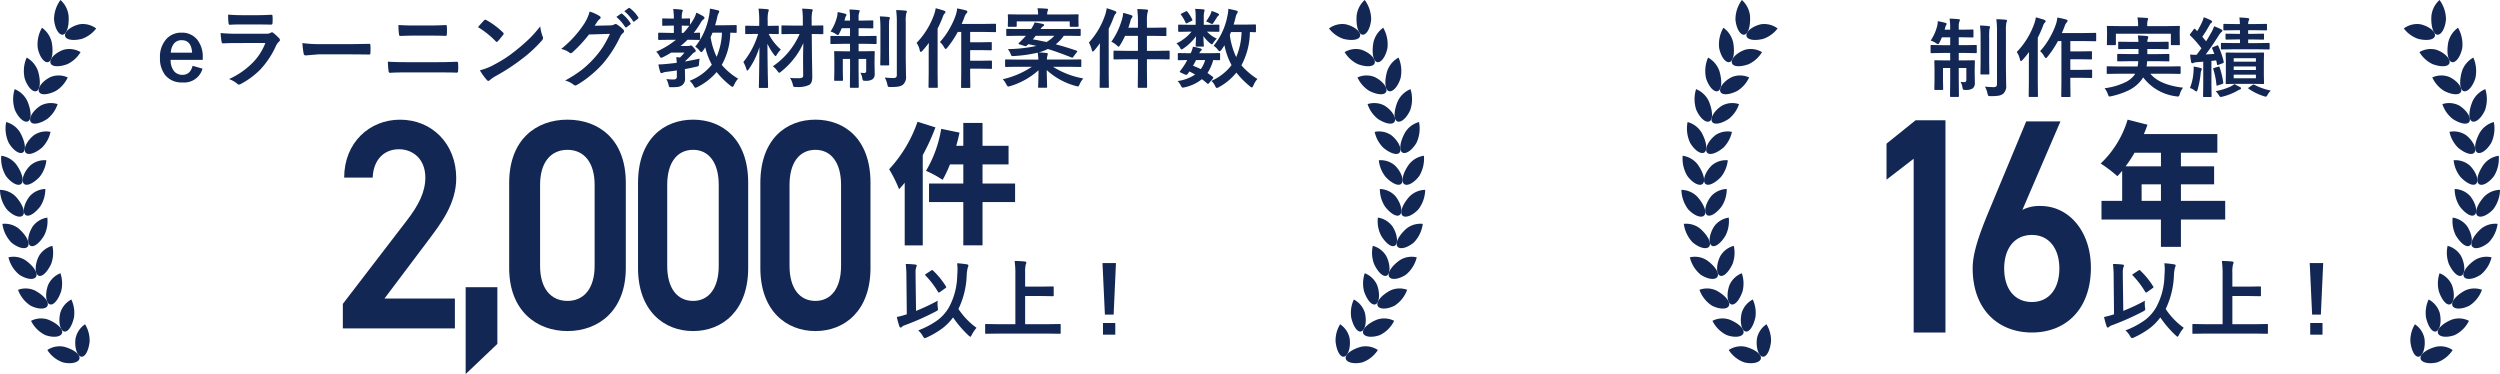 <svg xmlns="http://www.w3.org/2000/svg" width="548.776" height="82.109" viewBox="0 0 548.776 82.109"><g transform="translate(-523.992 -589.206)"><path d="M4.945-15.707q1.15.028,1.976.13.288,0,.288.186a2.059,2.059,0,0,1-.139.417,3.111,3.111,0,0,0-.111,1.048v.649h.909l2.106-.037a.294.294,0,0,1,.186.037.32.32,0,0,1,.028.167v1.336q0,.148-.037.176a.346.346,0,0,1-.176.028l-2.106-.037H6.958V-9.88H8.229L10.7-9.917a.294.294,0,0,1,.186.037.346.346,0,0,1,.028.176v1.345q0,.167-.046.2a.29.29,0,0,1-.167.028L8.229-8.173H6.958v1.642h.983l2.338-.037q.158,0,.186.037a.32.32,0,0,1,.028.167l-.037,1.92v.668l.037,2.143a1.482,1.482,0,0,1-.436,1.215,2.583,2.583,0,0,1-1.6.362.941.941,0,0,1-.547-.093,1.106,1.106,0,0,1-.139-.473,3.7,3.7,0,0,0-.417-1.206,6.881,6.881,0,0,0,.835.065q.436,0,.436-.482V-4.861H6.958v2.5L7,1.29q0,.195-.2.195H5.242q-.2,0-.2-.195l.037-3.627V-4.861H3.5V-2.05L3.535-.269A.3.3,0,0,1,3.5-.088a.279.279,0,0,1-.172.032H1.8q-.148,0-.176-.037A.346.346,0,0,1,1.6-.269l.037-1.874v-2.5L1.6-6.364q0-.148.037-.176a.346.346,0,0,1,.176-.028l2.356.037h.909V-8.173h-1.6l-2.5.046q-.148,0-.176-.046a.374.374,0,0,1-.028-.186V-9.7q0-.158.037-.186a.32.32,0,0,1,.167-.028l2.5.037h1.6v-1.726H3.266q-.25.584-.51,1.085-.195.417-.343.417a1.182,1.182,0,0,1-.455-.232A4.367,4.367,0,0,0,.8-10.882,10.464,10.464,0,0,0,2.264-14.25a5.84,5.84,0,0,0,.093-.891,14.673,14.673,0,0,1,1.651.362q.288.074.288.232a.627.627,0,0,1-.13.315,2,2,0,0,0-.195.557l-.111.4H5.075v-.631A11.5,11.5,0,0,0,4.945-15.707ZM12.71-.779a17.407,17.407,0,0,0,1.828.111.946.946,0,0,0,.668-.167.824.824,0,0,0,.148-.575V-12.9a18.7,18.7,0,0,0-.148-2.672,17.9,17.9,0,0,1,2.032.111q.325.028.325.2a1.345,1.345,0,0,1-.139.4,8.557,8.557,0,0,0-.111,1.92v8.025l.056,3.794A2.228,2.228,0,0,1,16.681.816a2.571,2.571,0,0,1-1.011.4,11.488,11.488,0,0,1-1.707.093q-.445,0-.529-.093a1.476,1.476,0,0,1-.167-.51A5.629,5.629,0,0,0,12.71-.779ZM11.625-14.194q1.039.028,1.911.13.288.037.288.213a.653.653,0,0,1-.056.232q-.065.158-.074.186a18.529,18.529,0,0,0-.056,2.032V-6.16l.037,2.514q0,.139-.037.172a.353.353,0,0,1-.195.032H11.921q-.148,0-.176-.037a.32.32,0,0,1-.028-.167l.037-2.514v-5.223A23.824,23.824,0,0,0,11.625-14.194ZM24.817-8.572a15.539,15.539,0,0,0,2.2-3.089A16.484,16.484,0,0,0,28.3-14.5a6.975,6.975,0,0,0,.306-1.447q1.262.241,1.874.427.362.083.362.278a.456.456,0,0,1-.176.362,2.355,2.355,0,0,0-.492.928q-.3.807-.584,1.41h4.963L36.9-12.58a.338.338,0,0,1,.2.037.374.374,0,0,1,.028.186v1.392a.315.315,0,0,1-.037.195.439.439,0,0,1-.195.028l-2.347-.037h-3.1v2.264h2.431l2.106-.037a.294.294,0,0,1,.186.037.32.32,0,0,1,.028.167v1.392a.279.279,0,0,1-.032.172.3.3,0,0,1-.181.032l-2.106-.037H31.45v2.329h2.431L36.024-4.5q.213,0,.213.186V-2.9a.328.328,0,0,1-.032.186q-.032.037-.181.037l-2.143-.037H31.45V-1.67l.037,2.959q0,.148-.046.186a.29.29,0,0,1-.167.028H29.66q-.148,0-.176-.046a.29.29,0,0,1-.028-.167l.037-2.959v-9.11h-.761A22.02,22.02,0,0,1,26.45-7.348q-.25.306-.362.306-.139,0-.362-.38A4.114,4.114,0,0,0,24.817-8.572Zm-5.13.195a17.187,17.187,0,0,0,3.859-6.253,7.6,7.6,0,0,0,.343-1.364q1.5.417,1.837.547.306.13.306.288a.464.464,0,0,1-.195.343,2.109,2.109,0,0,0-.417.8,26.964,26.964,0,0,1-1.113,2.5v9.9l.037,2.885a.294.294,0,0,1-.037.186.346.346,0,0,1-.176.028H22.516q-.148,0-.176-.037a.346.346,0,0,1-.028-.176l.037-2.885v-4.37q0-.724.037-2.394a19.276,19.276,0,0,1-1.429,1.744q-.195.232-.325.232-.167,0-.241-.325A4.178,4.178,0,0,0,19.687-8.377ZM42.1-3.609l-2.449.037a.294.294,0,0,1-.186-.037.32.32,0,0,1-.028-.167V-5.019a.315.315,0,0,1,.037-.195.346.346,0,0,1,.176-.028L42.1-5.2H46.22a7.74,7.74,0,0,0,.139-1.16H44.531l-2.579.037q-.158,0-.186-.037a.32.32,0,0,1-.028-.167V-7.737a.315.315,0,0,1,.037-.195.346.346,0,0,1,.176-.028l2.579.037h1.883V-9.045H44.661l-2.5.037q-.148,0-.176-.046a.346.346,0,0,1-.028-.176v-1.178a.338.338,0,0,1,.037-.2.29.29,0,0,1,.167-.028l2.5.037H46.4q-.019-.464-.121-1.41,1.4.046,1.939.121.343.056.343.241a1.121,1.121,0,0,1-.111.4,1.761,1.761,0,0,0-.093.649h1.958l2.486-.037q.167,0,.195.046a.294.294,0,0,1,.037.186v1.178q0,.158-.046.195a.374.374,0,0,1-.186.028l-2.486-.037H48.354v1.123H50.4l2.561-.037q.167,0,.2.046a.346.346,0,0,1,.028.176v1.206q0,.148-.046.176a.374.374,0,0,1-.186.028L50.4-6.364H48.316q-.009.13-.121,1.16h4.787l2.458-.037q.158,0,.195.046a.346.346,0,0,1,.028.176v1.243a.279.279,0,0,1-.032.172.326.326,0,0,1-.19.032l-2.458-.037H49.012q2.06,2.468,7.19,3.062A4.1,4.1,0,0,0,55.479.881q-.148.51-.38.51a2.138,2.138,0,0,1-.417-.037,10.759,10.759,0,0,1-7.246-4.166,5.044,5.044,0,0,1-.455.668A7.9,7.9,0,0,1,44.16.083a17.3,17.3,0,0,1-3.674,1.234q-.38.074-.436.074-.186,0-.362-.51a3.891,3.891,0,0,0-.724-1.3A14.988,14.988,0,0,0,43.3-1.633a5.5,5.5,0,0,0,2.208-1.688l.167-.288ZM52.779-14.064l2.514-.037q.148,0,.176.037a.346.346,0,0,1,.028.176l-.037.946v.8l.037,2.05q0,.148-.037.176a.32.32,0,0,1-.167.028H53.734q-.158,0-.186-.037a.32.32,0,0,1-.028-.167v-2.3H41.451v2.3q0,.148-.046.176a.374.374,0,0,1-.186.028H39.688q-.158,0-.186-.037a.32.32,0,0,1-.028-.167l.037-2.05v-.649l-.037-1.095q0-.158.037-.186a.346.346,0,0,1,.176-.028l2.5.037h4.138v-.093a8.39,8.39,0,0,0-.148-1.809q1.095.028,2.05.111.306.028.306.176a1.7,1.7,0,0,1-.111.38,4.217,4.217,0,0,0-.093,1.141v.093ZM71.463-8.229l2.292-.037q.213,0,.213.186l-.037,1.772v2.959l.037,1.763a.353.353,0,0,1-.032.195q-.032.037-.181.037l-2.292-.037H68.04l-2.3.037q-.13,0-.158-.037a.439.439,0,0,1-.028-.195l.037-1.763V-6.309l-.037-1.772a.164.164,0,0,1,.186-.186l2.3.037Zm.724,5.622v-.8H67.316v.8ZM67.316-4.435h4.871V-5.2H67.316Zm0-2.579v.761h4.871v-.761ZM63.633-9.806a.573.573,0,0,1,.167-.046q.074,0,.139.158a18.693,18.693,0,0,1,1.178,3.442.8.8,0,0,1,.009.111q0,.148-.241.232l-.909.343a.844.844,0,0,1-.2.056q-.093,0-.121-.186l-.186-.844-1.048.121V-1.2l.037,2.486a.294.294,0,0,1-.037.186.32.32,0,0,1-.167.028H60.794q-.148,0-.176-.037a.346.346,0,0,1-.028-.176L60.627-1.2V-6.253L59.2-6.142a1.773,1.773,0,0,0-.714.158.684.684,0,0,1-.288.074q-.167,0-.232-.306a15.875,15.875,0,0,1-.223-1.614,10.233,10.233,0,0,0,1.085.065q.148,0,.353-.009.362-.473,1.048-1.419a21.234,21.234,0,0,0-2.449-2.792.288.288,0,0,1-.093-.176.755.755,0,0,1,.13-.241l.705-.937q.13-.158.195-.158t.148.1l.436.436a17.906,17.906,0,0,0,1.095-2.05,6.135,6.135,0,0,0,.343-1,14.049,14.049,0,0,1,1.577.677q.25.139.25.306a.294.294,0,0,1-.167.25,1.12,1.12,0,0,0-.362.455q-.8,1.419-1.614,2.6l.835.993q.455-.724,1.234-2.106a8.934,8.934,0,0,0,.529-1.2q1.234.5,1.577.7.232.13.232.269a.368.368,0,0,1-.2.306,2.978,2.978,0,0,0-.594.742q-1.661,2.616-2.867,4.175l1.883-.111a11.482,11.482,0,0,0-.455-1.16.351.351,0,0,1-.037-.13q0-.121.223-.213ZM71.5-11.133H70.489v.8h1.976l2.551-.037q.186,0,.186.2v1.03q0,.2-.186.2l-2.551-.037h-5.2l-2.542.037a.294.294,0,0,1-.186-.037.32.32,0,0,1-.028-.167v-1.03q0-.148.037-.176a.346.346,0,0,1,.176-.028l2.542.037h1.429v-.8h-.705L65.7-11.1q-.186,0-.186-.2v-.872a.338.338,0,0,1,.037-.2A.242.242,0,0,1,65.7-12.4l2.282.037h.705v-.8H67.66l-2.412.037q-.148,0-.176-.046a.374.374,0,0,1-.028-.186v-.965a.338.338,0,0,1,.037-.2.32.32,0,0,1,.167-.028l2.412.037h1.011a8.963,8.963,0,0,0-.121-1.438,18.5,18.5,0,0,1,1.865.13q.306.065.306.213a.756.756,0,0,1-.111.343,1.971,1.971,0,0,0-.121.751h1.484l2.431-.037q.148,0,.186.046a.374.374,0,0,1,.028.186v.965a.338.338,0,0,1-.037.2.346.346,0,0,1-.176.028l-2.431-.037H70.489v.8H71.5l2.264-.037q.148,0,.176.046a.374.374,0,0,1,.028.186v.872q0,.148-.037.176a.32.32,0,0,1-.167.028ZM57.705-.473a11.4,11.4,0,0,0,.779-3.5q.046-.52.046-.872,0-.13-.009-.343a13.789,13.789,0,0,1,1.466.306q.325.1.325.223a.458.458,0,0,1-.093.288,2.359,2.359,0,0,0-.158.705,20.269,20.269,0,0,1-.659,3.5q-.139.455-.269.455a.978.978,0,0,1-.417-.232A3.116,3.116,0,0,0,57.705-.473Zm9.75-.872q1.178.631,1.225.659.25.111.25.269,0,.186-.232.25a5.112,5.112,0,0,0-.7.362,12.55,12.55,0,0,1-3.062,1.2,2.254,2.254,0,0,1-.455.093q-.2,0-.38-.306a4.216,4.216,0,0,0-.742-.965,14.093,14.093,0,0,0,3.293-1.03A3.623,3.623,0,0,0,67.456-1.345Zm4.407.167A13.608,13.608,0,0,0,75.471.093a3.109,3.109,0,0,0-.687.863q-.26.473-.417.473a1.607,1.607,0,0,1-.436-.111A12.046,12.046,0,0,1,70.61-.306q-.121-.074-.121-.13t.195-.195l.761-.51a.469.469,0,0,1,.223-.1A.5.5,0,0,1,71.862-1.178ZM63.9-5.149a.662.662,0,0,1,.176-.046q.093,0,.139.176a17.214,17.214,0,0,1,.8,3.312.643.643,0,0,1,.019.13q0,.121-.241.213l-.946.315a.813.813,0,0,1-.213.056q-.093,0-.111-.186A16.533,16.533,0,0,0,62.835-4.6a.54.54,0,0,1-.028-.13q0-.083.213-.148Z" transform="translate(947 609)" fill="#122754"/><g transform="translate(957.011 615.857)"><path d="M1204.324-3467.187a8.169,8.169,0,0,1,3.937-.862c6.443,0,11.1,5.767,11.1,13.523,0,9.214-5.548,14.253-12.946,14.253-7.338,0-13.006-4.972-13.006-14.12,0-3.381,1.491-7.49,3.341-12l8.412-20.218h7.517Zm2.088,20.218c3.758,0,6.026-2.916,6.026-7.358,0-4.375-2.268-7.358-6.026-7.358-3.819,0-6.085,2.983-6.085,7.358C1200.327-3449.885,1202.594-3446.969,1206.413-3446.969Z" transform="translate(-1193.407 3486.609)" fill="#122754"/></g><path d="M-1267.991,4447.316h-6.98v-38.145l-5.958,4.59v-7.9l6.378-5.13h6.559Z" transform="translate(2219.033 -3785.122)" fill="#122754"/><g transform="translate(985.114 615.475)"><path d="M958.921-3563.854H949.2v6h-4.39v-6H931.762v-4.1H936.3v-6.585c-.351.41-.7.819-1.053,1.171a29.161,29.161,0,0,0-3.659-2.781,21.961,21.961,0,0,0,5.912-9.629l4.361,1.112c-.234.674-.5,1.375-.79,2.049h16.125v4.1H949.2v2.985h7.287v3.952H949.2v3.629h9.716Zm-19.9-14.664a29.282,29.282,0,0,1-1.961,2.985h7.755v-2.985Zm5.794,10.566v-3.629h-4.244v3.629Z" transform="translate(-931.586 3585.774)" fill="#122754"/></g><path d="M-61.564-5.242a7.482,7.482,0,0,1,.816.074,10.62,10.62,0,0,0,.993-1.085h-2.913a19.161,19.161,0,0,1-1.781.993,1.487,1.487,0,0,1-.436.148q-.148,0-.4-.436a2.922,2.922,0,0,0-.687-.891A18.59,18.59,0,0,0-61.62-9.064h-1.327l-2.394.037q-.195,0-.195-.2v-1.178q0-.213.195-.213l2.394.046h.854v-1.6h-.492l-1.846.037a.294.294,0,0,1-.186-.037.346.346,0,0,1-.028-.176v-1.2q0-.148.046-.176a.29.29,0,0,1,.167-.028l1.846.037h.492a12.68,12.68,0,0,0-.139-2.1,15.894,15.894,0,0,1,1.791.139q.306.028.306.186a1.054,1.054,0,0,1-.121.4,5.1,5.1,0,0,0-.093,1.373l1.6-.037a.294.294,0,0,1,.186.037.32.32,0,0,1,.028.167v1.2q.455-.659.854-1.364a6.447,6.447,0,0,0,.529-1.3,11.351,11.351,0,0,1,1.521.8q.269.167.269.343a.386.386,0,0,1-.195.306,1.986,1.986,0,0,0-.584.668,19.344,19.344,0,0,1-1.577,2.319l1.16-.046a.315.315,0,0,1,.195.037.346.346,0,0,1,.028.176v1.178q0,.148-.037.176a.374.374,0,0,1-.186.028l-2.282-.037h-.25a15.368,15.368,0,0,1-1.54,1.373h1.753a.623.623,0,0,0,.325-.065.584.584,0,0,1,.2-.074q.186,0,.594.473.473.52.473.705a.339.339,0,0,1-.232.325,1.773,1.773,0,0,0-.6.473A19.28,19.28,0,0,1-59.57-4.407a.285.285,0,0,0-.037.111q2.319-.427,3.173-.631a9.075,9.075,0,0,0-.13,1.067,1,1,0,0,1-.13.566,1.436,1.436,0,0,1-.52.158q-1.2.288-2.449.51v.139l.037,1.92A1.757,1.757,0,0,1-60.238.891a2.131,2.131,0,0,1-.891.38,9.369,9.369,0,0,1-1.382.074q-.167.009-.26.009-.269,0-.343-.093a.878.878,0,0,1-.121-.353,4.272,4.272,0,0,0-.51-1.345,14.707,14.707,0,0,0,1.559.093q.751,0,.751-.6V-2.338q-.714.121-2.347.325a2.775,2.775,0,0,0-.724.176.6.6,0,0,1-.306.093q-.186,0-.269-.269a10.489,10.489,0,0,1-.4-1.633q1.058-.028,2.032-.139.993-.093,1.995-.223Q-61.481-4.639-61.564-5.242Zm2.867-6.893h-.056l-1.6-.037v1.6h.362A14.4,14.4,0,0,0-58.7-12.135ZM-47.982-.529A4.808,4.808,0,0,0-48.854.835q-.213.436-.343.436a1.082,1.082,0,0,1-.4-.2A18.944,18.944,0,0,1-52.7-1.976,13.445,13.445,0,0,1-56.889,1.3a1.373,1.373,0,0,1-.473.167q-.167,0-.343-.362a3.983,3.983,0,0,0-.928-1.16,11.751,11.751,0,0,0,4.88-3.535A16.027,16.027,0,0,1-55.2-7.4q-.056.083-.26.4-.139.213-.232.334-.269.325-.362.325-.111,0-.4-.343a3.547,3.547,0,0,0-.946-.854,15.14,15.14,0,0,0,3.034-6.763,10.051,10.051,0,0,0,.195-1.6q.659.111,1.726.362.325.1.325.278a1.454,1.454,0,0,1-.186.427,2.949,2.949,0,0,0-.269.854q-.167.8-.455,1.726h2.273l2.245-.037a.294.294,0,0,1,.186.037.32.32,0,0,1,.028.167v1.3q0,.148-.046.176a.29.29,0,0,1-.167.028l-.38-.009q-.38-.019-.816-.028a14.7,14.7,0,0,1-1.865,7.069A13.96,13.96,0,0,0-47.982-.529Zm-6.04-9.12A16.029,16.029,0,0,0-52.7-5.316a14.865,14.865,0,0,0,1.169-5.307H-53.6Q-53.864-9.973-54.022-9.648Zm13.666,6.4a16.524,16.524,0,0,0,5.873-7.088h-1.382l-2.394.037a.294.294,0,0,1-.186-.037.32.32,0,0,1-.028-.167V-12q0-.158.037-.186a.346.346,0,0,1,.176-.028l2.394.037h2.087v-1.048a18.7,18.7,0,0,0-.148-2.672q1.095.028,2.022.13.306.028.306.186a1.412,1.412,0,0,1-.13.4,8.557,8.557,0,0,0-.111,1.92v1.085l2.338-.037a.315.315,0,0,1,.195.037.346.346,0,0,1,.028.176v1.5q0,.148-.037.176a.374.374,0,0,1-.186.028l-2.319-.037.056,5.548q0,.148.037,2.162Q-31.71-1.54-31.71-1a3.637,3.637,0,0,1-.148,1.2,1.434,1.434,0,0,1-.5.64,5.8,5.8,0,0,1-2.867.455q-.186.009-.241.009a.442.442,0,0,1-.362-.111,2.08,2.08,0,0,1-.158-.445,4.11,4.11,0,0,0-.622-1.447,10.869,10.869,0,0,0,1.271.074q.278,0,.649-.009a1.372,1.372,0,0,0,.835-.167.67.67,0,0,0,.148-.557l-.019-3.331v-.529q0-.649.056-3.117a15.64,15.64,0,0,1-2.227,3.627,16.6,16.6,0,0,1-2.672,2.644,1.015,1.015,0,0,1-.4.25q-.111,0-.38-.38A4.572,4.572,0,0,0-40.356-3.247ZM-38.6-6.912a5.343,5.343,0,0,0-.872,1.095q-.2.343-.288.343t-.343-.325a12.466,12.466,0,0,1-1.447-2.4q.019,3.312.083,6.865.019.7.046,1.985.009.557.009.649,0,.148-.037.176a.346.346,0,0,1-.176.028h-1.6q-.148,0-.176-.037a.32.32,0,0,1-.028-.167q0-.1.028-1.41.074-4.017.1-7.338a16.828,16.828,0,0,1-2.356,4.861q-.223.288-.306.288-.121,0-.2-.306a7.355,7.355,0,0,0-.668-1.568,18.149,18.149,0,0,0,3.247-6.179h-.547l-2.069.037a.338.338,0,0,1-.2-.037.32.32,0,0,1-.028-.167v-1.41q0-.158.046-.195a.374.374,0,0,1,.186-.028l2.069.037h.779V-13.2a18.194,18.194,0,0,0-.158-2.7q1.039.028,1.958.13.306.037.306.195a1.464,1.464,0,0,1-.13.417,7.84,7.84,0,0,0-.121,1.92v1.123h.139l2.087-.037a.294.294,0,0,1,.186.037.374.374,0,0,1,.028.186v1.41q0,.148-.046.176a.29.29,0,0,1-.167.028l-2.013-.037A11.379,11.379,0,0,0-38.6-6.912Zm15.048-8.795q1.15.028,1.976.13.288,0,.288.186a2.059,2.059,0,0,1-.139.417,3.111,3.111,0,0,0-.111,1.048v.649h.909l2.106-.037a.294.294,0,0,1,.186.037.32.32,0,0,1,.028.167v1.336q0,.148-.037.176a.346.346,0,0,1-.176.028l-2.106-.037h-.909V-9.88h1.271l2.468-.037a.294.294,0,0,1,.186.037.346.346,0,0,1,.028.176v1.345q0,.167-.046.2a.29.29,0,0,1-.167.028l-2.468-.046h-1.271v1.642h.983l2.338-.037q.158,0,.186.037a.32.32,0,0,1,.028.167l-.037,1.92v.668l.037,2.143a1.482,1.482,0,0,1-.436,1.215,2.583,2.583,0,0,1-1.6.362.941.941,0,0,1-.547-.093,1.106,1.106,0,0,1-.139-.473,3.7,3.7,0,0,0-.417-1.206,6.881,6.881,0,0,0,.835.065q.436,0,.436-.482V-4.861h-1.67v2.5L-21.5,1.29q0,.195-.2.195h-1.549q-.2,0-.2-.195l.037-3.627V-4.861H-25V-2.05l.037,1.781A.3.3,0,0,1-25-.088a.279.279,0,0,1-.172.032H-26.7q-.148,0-.176-.037A.346.346,0,0,1-26.9-.269l.037-1.874v-2.5L-26.9-6.364q0-.148.037-.176a.346.346,0,0,1,.176-.028l2.356.037h.909V-8.173h-1.6l-2.5.046q-.148,0-.176-.046a.374.374,0,0,1-.028-.186V-9.7q0-.158.037-.186a.32.32,0,0,1,.167-.028l2.5.037h1.6v-1.726h-1.809q-.25.584-.51,1.085-.195.417-.343.417a1.182,1.182,0,0,1-.455-.232,4.367,4.367,0,0,0-1.16-.547,10.464,10.464,0,0,0,1.466-3.368,5.84,5.84,0,0,0,.093-.891,14.673,14.673,0,0,1,1.651.362q.288.074.288.232a.627.627,0,0,1-.13.315,2,2,0,0,0-.195.557l-.111.4h1.215v-.631A11.5,11.5,0,0,0-23.555-15.707ZM-15.79-.779a17.407,17.407,0,0,0,1.828.111.946.946,0,0,0,.668-.167.824.824,0,0,0,.148-.575V-12.9a18.7,18.7,0,0,0-.148-2.672,17.9,17.9,0,0,1,2.032.111q.325.028.325.2a1.344,1.344,0,0,1-.139.4,8.557,8.557,0,0,0-.111,1.92v8.025l.056,3.794A2.228,2.228,0,0,1-11.819.816a2.571,2.571,0,0,1-1.011.4,11.488,11.488,0,0,1-1.707.093q-.445,0-.529-.093a1.476,1.476,0,0,1-.167-.51A5.629,5.629,0,0,0-15.79-.779Zm-1.085-13.415q1.039.028,1.911.13.288.037.288.213a.653.653,0,0,1-.056.232q-.065.158-.074.186a18.529,18.529,0,0,0-.056,2.032V-6.16l.037,2.514q0,.139-.037.172a.353.353,0,0,1-.195.032h-1.521q-.148,0-.176-.037a.32.32,0,0,1-.028-.167l.037-2.514v-5.223A23.824,23.824,0,0,0-16.875-14.194ZM-3.683-8.572a15.539,15.539,0,0,0,2.2-3.089A16.484,16.484,0,0,0-.2-14.5,6.975,6.975,0,0,0,.1-15.948q1.262.241,1.874.427.362.083.362.278a.456.456,0,0,1-.176.362,2.355,2.355,0,0,0-.492.928q-.3.807-.584,1.41H6.049L8.4-12.58a.338.338,0,0,1,.2.037.374.374,0,0,1,.028.186v1.392a.315.315,0,0,1-.037.195.439.439,0,0,1-.195.028L6.049-10.78H2.95v2.264H5.381l2.106-.037a.294.294,0,0,1,.186.037A.32.32,0,0,1,7.7-8.35v1.392a.279.279,0,0,1-.032.172.3.3,0,0,1-.181.032L5.381-6.791H2.95v2.329H5.381L7.524-4.5q.213,0,.213.186V-2.9a.328.328,0,0,1-.032.186q-.032.037-.181.037L5.381-2.718H2.95V-1.67L2.987,1.29q0,.148-.046.186a.29.29,0,0,1-.167.028H1.16q-.148,0-.176-.046A.29.29,0,0,1,.956,1.29L.993-1.67v-9.11H.232A22.02,22.02,0,0,1-2.05-7.348q-.25.306-.362.306-.139,0-.362-.38A4.114,4.114,0,0,0-3.683-8.572Zm-5.13.195A17.187,17.187,0,0,0-4.954-14.63a7.6,7.6,0,0,0,.343-1.364q1.5.417,1.837.547.306.13.306.288a.464.464,0,0,1-.195.343,2.109,2.109,0,0,0-.417.8,26.964,26.964,0,0,1-1.113,2.5v9.9l.037,2.885a.294.294,0,0,1-.037.186.346.346,0,0,1-.176.028H-5.984q-.148,0-.176-.037a.346.346,0,0,1-.028-.176l.037-2.885v-4.37q0-.724.037-2.394A19.276,19.276,0,0,1-7.542-6.633q-.195.232-.325.232-.167,0-.241-.325A4.178,4.178,0,0,0-8.813-8.377ZM26.32-6.67q.148.065.148.13a.458.458,0,0,1-.111.213l-.761,1q-.13.2-.232.2a.49.49,0,0,1-.167-.046q-3.052-1.215-5.186-1.865a10.346,10.346,0,0,1-2.032.742q.52.019,1.726.13.288.037.288.213a.916.916,0,0,1-.056.278.813.813,0,0,0-.056.213,3.457,3.457,0,0,0-.083.742h4.926l2.394-.037q.167,0,.195.037a.252.252,0,0,1,.037.167V-3.3q0,.139-.037.172a.353.353,0,0,1-.195.032l-2.394-.037h-3.59A18.528,18.528,0,0,0,27.786-.575a4.551,4.551,0,0,0-.8,1.28q-.195.473-.4.473a2.353,2.353,0,0,1-.436-.093,15.3,15.3,0,0,1-6.392-3.5q.019,1.16.056,2.533.028,1.021.028,1.132a.294.294,0,0,1-.037.186.346.346,0,0,1-.176.028H18.072q-.148,0-.176-.046a.29.29,0,0,1-.028-.167q0-.019.046-1.345.037-1.178.046-2.282a16.41,16.41,0,0,1-6.2,3.479,2.353,2.353,0,0,1-.436.093q-.186,0-.417-.436a4.8,4.8,0,0,0-.8-1.16,19.194,19.194,0,0,0,6.4-2.737H13.248L10.854-3.1q-.167,0-.195-.037a.252.252,0,0,1-.037-.167V-4.546q0-.148.046-.176a.374.374,0,0,1,.186-.028l2.394.037h4.676a15.067,15.067,0,0,0-.139-1.521,30.482,30.482,0,0,1-5.242.742q-.158.009-.241.009a.373.373,0,0,1-.288-.093,1.19,1.19,0,0,1-.158-.315,4.033,4.033,0,0,0-.622-1.123,31.916,31.916,0,0,0,6.271-.7q-.983-.232-1.791-.38-.148.148-.38.343a.282.282,0,0,1-.186.1,1.4,1.4,0,0,1-.288-.065l-1.085-.343q-.2-.065-.2-.176a.224.224,0,0,1,.093-.148q.186-.167,1.011-.993l.51-.566H13.536L11.1-9.9a.315.315,0,0,1-.195-.037.242.242,0,0,1-.028-.148v-1.169q0-.148.037-.176a.409.409,0,0,1,.186-.028l2.44.037h2.792l.093-.148a7.575,7.575,0,0,0,.687-1.3q.928.13,1.837.343.232.065.232.25,0,.121-.25.269a1.8,1.8,0,0,0-.529.584h6.179l2.431-.037q.148,0,.176.037a.32.32,0,0,1,.028.167v1.169q0,.186-.2.186l-2.431-.037H23.509a8.451,8.451,0,0,1-1.772,1.865Q24.038-7.459,26.32-6.67ZM16.708-9.157q1.113.186,3.015.584a7.187,7.187,0,0,0,1.7-1.364H17.33A9.249,9.249,0,0,1,16.708-9.157ZM13.174-12.1q0,.186-.213.186H11.439a.315.315,0,0,1-.195-.037.242.242,0,0,1-.028-.148l.037-1.447v-.306l-.037-.594q0-.148.046-.176a.346.346,0,0,1,.176-.028l2.57.037h3.859a6.165,6.165,0,0,0-.139-1.364q.928,0,2.032.093.288.028.288.186a1.2,1.2,0,0,1-.111.38,2.2,2.2,0,0,0-.074.705h4.119l2.57-.037q.148,0,.176.037a.32.32,0,0,1,.028.167l-.037.538v.362l.037,1.447q0,.186-.2.186h-1.54q-.213,0-.213-.186v-.993H13.174Zm26.459-3.711q1.067.028,2.069.111.306.037.306.2a.589.589,0,0,1-.046.2q-.056.148-.065.176A8.91,8.91,0,0,0,41.757-13v1.29h1.614l2.431-.037a.338.338,0,0,1,.2.037.32.32,0,0,1,.028.167v1.457q0,.148-.046.176a.374.374,0,0,1-.186.028l-2.431-.037H41.757v3.284h2.162l2.607-.037a.294.294,0,0,1,.186.037.32.32,0,0,1,.028.167v1.484a.353.353,0,0,1-.032.195q-.032.037-.181.037l-2.607-.037H41.757v2.755l.037,3.3a.294.294,0,0,1-.037.186.32.32,0,0,1-.167.028H39.948q-.148,0-.176-.037a.346.346,0,0,1-.028-.176l.037-3.284V-4.787H37.239l-2.607.037q-.148,0-.186-.046a.374.374,0,0,1-.028-.186V-6.466q0-.148.046-.176a.29.29,0,0,1,.167-.028l2.607.037h2.542V-9.917h-2.83a17.07,17.07,0,0,1-1.067,1.995q-.232.38-.343.38-.083,0-.417-.306a4.431,4.431,0,0,0-1.178-.779A16,16,0,0,0,36.321-13.7a5.091,5.091,0,0,0,.213-1.271,17.732,17.732,0,0,1,1.726.492q.325.111.325.288a.356.356,0,0,1-.111.26,1.822,1.822,0,0,0-.343.761q-.223.779-.455,1.466h2.106v-1.234A21.676,21.676,0,0,0,39.633-15.809ZM29.01-8.452a16.955,16.955,0,0,0,3.59-6.123,7.2,7.2,0,0,0,.325-1.419q1.28.39,1.818.622.306.139.306.269a.471.471,0,0,1-.186.343,2.186,2.186,0,0,0-.4.761,26.582,26.582,0,0,1-1.1,2.523v9.843l.037,2.9a.294.294,0,0,1-.037.186.32.32,0,0,1-.167.028H31.571q-.148,0-.176-.037a.346.346,0,0,1-.028-.176l.037-2.9V-5.984q0-.687.037-2.319-.724,1-1.234,1.577-.25.25-.325.25-.139,0-.223-.343A6.257,6.257,0,0,0,29.01-8.452ZM56.4-7.747a14.6,14.6,0,0,0,3.015-6.522,8.229,8.229,0,0,0,.213-1.6q1.457.315,1.735.4.343.111.343.288a1.086,1.086,0,0,1-.213.417,2.8,2.8,0,0,0-.288.835q-.093.417-.417,1.54h2.449l2.245-.037q.148,0,.176.037a.32.32,0,0,1,.028.167v1.3q0,.148-.037.176a.32.32,0,0,1-.167.028l-.362-.009q-.353-.019-.761-.028a15.773,15.773,0,0,1-1.865,7.3,15.974,15.974,0,0,0,3.516,3A4.634,4.634,0,0,0,65.118.993q-.195.417-.325.417a.887.887,0,0,1-.4-.232,19.473,19.473,0,0,1-3.006-3.034,12.881,12.881,0,0,1-3.813,3.182,1.659,1.659,0,0,1-.473.195q-.167,0-.38-.436a3.4,3.4,0,0,0-.816-1.123A11.344,11.344,0,0,0,60.331-3.5a15.271,15.271,0,0,1-1.559-4.37,9.311,9.311,0,0,1-.687,1.03q-.25.306-.362.306-.139,0-.4-.343A3.629,3.629,0,0,0,56.4-7.747Zm6.132-3.006H60.21l-.26.631a16.034,16.034,0,0,0,1.4,4.861A15.087,15.087,0,0,0,62.529-10.752ZM48.474-.009a8.811,8.811,0,0,0,3.859-1.429q-.705-.4-1.262-.668l-.278.417q-.241.325-.4.325a.848.848,0,0,1-.325-.093l-.8-.362q-.3-.139-.3-.232a.744.744,0,0,1,.093-.186,13.388,13.388,0,0,0,.8-1.1A12.211,12.211,0,0,0,50.6-4.611q-.789.009-1.438.028l-.445.009q-.186,0-.186-.2v-1.16q0-.213.186-.213l2.375.037h.269a5.859,5.859,0,0,0,.492-1.429,11.218,11.218,0,0,1,1.716.4q.232.093.232.213a.4.4,0,0,1-.176.269,1.9,1.9,0,0,0-.38.547h1.976l2.375-.037q.167,0,.195.037a.346.346,0,0,1,.028.176v1.16q0,.2-.223.2l-.408-.009q-.417-.019-.881-.028a9.953,9.953,0,0,1-1.262,2.848q.436.288,1.123.8a.38.38,0,0,1,.139.232.4.4,0,0,1-.121.241L55.4.427q-.158.2-.241.2a.426.426,0,0,1-.176-.093,12.752,12.752,0,0,0-1.16-.946,9.222,9.222,0,0,1-3.776,1.781,2.206,2.206,0,0,1-.408.074q-.232,0-.464-.492A3.238,3.238,0,0,0,48.474-.009Zm3.4-3.349a16.448,16.448,0,0,1,1.7.742,6.573,6.573,0,0,0,.965-1.995H52.538Q52.167-3.841,51.87-3.358Zm3.2-8.99,2.356-.037a.338.338,0,0,1,.2.037.374.374,0,0,1,.028.186v1.141q0,.158-.046.186a.374.374,0,0,1-.186.028l-2.356-.037h-.13A6.651,6.651,0,0,0,57.1-9.314a4.888,4.888,0,0,0-.854,1.048q-.121.195-.223.195-.139,0-.52-.325A8.339,8.339,0,0,1,54.143-9.88q.019.649.065,1.457.037.547.037.649,0,.148-.046.186a.32.32,0,0,1-.167.028H52.658q-.148,0-.176-.037a.346.346,0,0,1-.028-.176q0-.037.028-.761.037-.649.046-1.29A10.953,10.953,0,0,1,49.81-7.19a.984.984,0,0,1-.473.25q-.111,0-.288-.325a3.327,3.327,0,0,0-.816-1,9.716,9.716,0,0,0,3.321-2.579h-.4l-2.356.037q-.186,0-.186-.213v-1.141a.315.315,0,0,1,.037-.195.242.242,0,0,1,.148-.028l2.356.037h1.3v-1.846a9.213,9.213,0,0,0-.121-1.651q1.123.028,1.828.111.25.028.25.213a.749.749,0,0,1-.046.223,1.116,1.116,0,0,0-.056.195,5,5,0,0,0-.074,1.141v1.614Zm-.343-.742a10.052,10.052,0,0,0,.946-1.521,3.122,3.122,0,0,0,.269-.779,9.753,9.753,0,0,1,1.41.547q.232.13.232.232a.359.359,0,0,1-.158.269,1.239,1.239,0,0,0-.306.362q-.5.8-.742,1.132-.186.325-.3.325a1.588,1.588,0,0,1-.5-.2A9.265,9.265,0,0,0,54.727-13.09Zm-4.091-2.125A8.586,8.586,0,0,1,51.7-13.526a.3.3,0,0,1,.046.13q0,.1-.176.195l-.974.473a.512.512,0,0,1-.2.074q-.093,0-.148-.148a9.307,9.307,0,0,0-.974-1.7.338.338,0,0,1-.083-.167q0-.083.176-.167l.909-.445a.569.569,0,0,1,.195-.065Q50.543-15.345,50.636-15.215Z" transform="translate(734 607)" fill="#122754"/><path d="M-45.5-4.657h-7.051a3.831,3.831,0,0,0,.761,2.5,2.328,2.328,0,0,0,1.865.789q1.679,0,2.2-1.985l2.171.631a4.162,4.162,0,0,1-4.4,3.024,4.583,4.583,0,0,1-3.794-1.614,5.872,5.872,0,0,1-1.141-3.8A5.736,5.736,0,0,1-53.4-9.324a4.347,4.347,0,0,1,3.247-1.3,4.223,4.223,0,0,1,3.488,1.6A6,6,0,0,1-45.5-5.149Zm-2.338-1.577q-.176-2.737-2.282-2.737a2.092,2.092,0,0,0-1.772.835,3.509,3.509,0,0,0-.622,1.9Zm7.9-8.359q1.354.13,3.117.13h3.423q1.15,0,2.978-.093.232,0,.232.3.028.371.028.742t-.028.742q0,.38-.269.38h-.074l-2.681-.037h-3.757q-1.559,0-2.607.074-.241,0-.269-.417A13.781,13.781,0,0,1-39.93-14.593Zm-1.651,4.054a35.007,35.007,0,0,0,3.5.148h6.513A2.031,2.031,0,0,0-30.56-10.6a.414.414,0,0,1,.241-.111.5.5,0,0,1,.288.13,10.579,10.579,0,0,1,1.28,1.178.58.58,0,0,1,.186.4.449.449,0,0,1-.213.362,2.667,2.667,0,0,0-.64.891,19.108,19.108,0,0,1-3.47,5.242A17.525,17.525,0,0,1-37.174.649a1.069,1.069,0,0,1-.38.13.649.649,0,0,1-.417-.223,5.78,5.78,0,0,0-1.763-.993A17.334,17.334,0,0,0-34.669-3.9a12.49,12.49,0,0,0,2.913-4.462l-6.485.019q-1.586,0-2.848.074-.223,0-.278-.362A16.472,16.472,0,0,1-41.581-10.539Zm17.952,2.2a28.055,28.055,0,0,0,4.1.232h6.123q.9,0,2.319-.028,1.809-.028,2.05-.037h.093q.25,0,.25.269.028.436.028.9t-.028.891q0,.288-.269.288h-.074q-2.848-.037-4.24-.037h-6.837l-2.792.232a.418.418,0,0,1-.436-.4A18.068,18.068,0,0,1-23.629-8.34Zm21.087-3.971Q-1.1-12.2.687-12.2H4.453q1.4,0,3.414-.093.213,0,.213.325.028.417.028.844t-.028.844q-.028.362-.25.362-1.354-.056-3.321-.056H.742q-1.123,0-2.9.074-.241,0-.269-.4A13.783,13.783,0,0,1-2.542-12.311ZM-4.88-4.258q1.642.111,3.934.111H5.965q2.078,0,4.277-.093.306,0,.306.343.028.408.028.826t-.028.826q0,.4-.288.4Q8.906-1.9,6.1-1.9H-1q-2.273,0-3.423.093-.232,0-.288-.362Q-4.787-2.616-4.88-4.258Zm19.8-7.58q.473-.575,1.327-1.484a.345.345,0,0,1,.269-.148.6.6,0,0,1,.25.093,17.119,17.119,0,0,1,3.627,2.7.457.457,0,0,1,.167.269.414.414,0,0,1-.111.241q-.622.826-1.178,1.429-.158.148-.232.148a.406.406,0,0,1-.241-.148A19.582,19.582,0,0,0,14.918-11.838Zm.417,9.481a13.951,13.951,0,0,0,2.57-.946q1.837-.956,3.052-1.753,1.067-.7,2.412-1.781A40.215,40.215,0,0,0,26.4-9.509a28.73,28.73,0,0,0,2.18-2.5,8.9,8.9,0,0,0,.529,2.217,1,1,0,0,1,.093.362,1.039,1.039,0,0,1-.306.575,29.279,29.279,0,0,1-4.37,4.026A43.78,43.78,0,0,1,18.8-1.1a7.439,7.439,0,0,0-1.271.881.543.543,0,0,1-.343.186.473.473,0,0,1-.325-.2A12.529,12.529,0,0,1,15.335-2.356Zm25.188-9.788,3.414-.074a1.983,1.983,0,0,0,.956-.232.374.374,0,0,1,.241-.074.565.565,0,0,1,.306.111,8.626,8.626,0,0,1,1.29,1.03.591.591,0,0,1,.25.436.538.538,0,0,1-.232.4,2.367,2.367,0,0,0-.622.816A26.627,26.627,0,0,1,42.36-3.859a24.426,24.426,0,0,1-3,2.83A20.109,20.109,0,0,1,36.59.872a.57.57,0,0,1-.306.093.67.67,0,0,1-.436-.213,5.193,5.193,0,0,0-1.809-.872,27.591,27.591,0,0,0,3.776-2.431,22.977,22.977,0,0,0,2.551-2.412,20.429,20.429,0,0,0,2-2.579,25.85,25.85,0,0,0,1.512-2.82l-4.6.139a29.421,29.421,0,0,1-3.59,3.887.572.572,0,0,1-.4.213.446.446,0,0,1-.278-.111,4.7,4.7,0,0,0-1.828-.816A23.739,23.739,0,0,0,38.3-12.691a9.53,9.53,0,0,0,1.123-2.57,9.245,9.245,0,0,1,2.217,1.011.375.375,0,0,1,.195.315.378.378,0,0,1-.213.325,2.905,2.905,0,0,0-.473.51Q40.941-12.775,40.523-12.144Zm4.769-1.939,1-.705a.174.174,0,0,1,.111-.046.3.3,0,0,1,.176.083,8.012,8.012,0,0,1,1.8,2.032.271.271,0,0,1,.056.139.206.206,0,0,1-.111.167l-.8.594a.278.278,0,0,1-.148.056.227.227,0,0,1-.176-.121A9.8,9.8,0,0,0,45.292-14.083Zm1.744-1.252.946-.687a.248.248,0,0,1,.121-.046.3.3,0,0,1,.167.083,7.353,7.353,0,0,1,1.809,1.958.287.287,0,0,1,.056.158.234.234,0,0,1-.111.186l-.761.584a.262.262,0,0,1-.158.065.206.206,0,0,1-.167-.121A8.989,8.989,0,0,0,47.036-15.335Z" transform="translate(614 607)" fill="#122754"/><path d="M5.548-.269A18.036,18.036,0,0,0,9.9-2.588,9.574,9.574,0,0,0,12.255-5.26a15.117,15.117,0,0,0,1.855-7.051q.065-.733.065-1.354a10.4,10.4,0,0,0-.083-1.345,21.954,21.954,0,0,1,2.189.25q.288.056.288.269a1.536,1.536,0,0,1-.148.455,9.032,9.032,0,0,0-.232,1.726A18.334,18.334,0,0,1,14.38-4.973,15.96,15.96,0,0,0,18.351-.835,8.215,8.215,0,0,0,17.293.724q-.2.4-.306.4-.083,0-.4-.288A23.544,23.544,0,0,1,13.2-3.117,11.666,11.666,0,0,1,10.743-.64,19.383,19.383,0,0,1,7.431,1.28a1.893,1.893,0,0,1-.464.148q-.139,0-.4-.436A4.537,4.537,0,0,0,5.548-.269ZM9.825-6.782a4.161,4.161,0,0,0-.037.584,6.957,6.957,0,0,0,.056.863,3.656,3.656,0,0,1,.046.417.321.321,0,0,1-.079.237,2.159,2.159,0,0,1-.4.255A57.139,57.139,0,0,1,2.5-1.364a1.421,1.421,0,0,0-.547.325.345.345,0,0,1-.269.148q-.176,0-.269-.269A18.774,18.774,0,0,1,.854-3.21a17.441,17.441,0,0,0,1.809-.473l.38-.111-.083-8.173a24.255,24.255,0,0,0-.148-2.885,20.638,20.638,0,0,1,2.087.13q.325.028.325.232a1.546,1.546,0,0,1-.13.4,4.007,4.007,0,0,0-.121,1.317V-12l.1,7.45A44.533,44.533,0,0,0,9.825-6.782Zm-1.03-6.633a17.509,17.509,0,0,1,2.848,3.5.294.294,0,0,1,.065.158q0,.093-.176.2l-1.215.872a.41.41,0,0,1-.232.111q-.1,0-.223-.2a19.317,19.317,0,0,0-2.7-3.535.253.253,0,0,1-.093-.158q0-.083.186-.2l1.16-.761a.568.568,0,0,1,.213-.093Q8.684-13.526,8.795-13.415ZM22.869.436,20.457.473q-.158,0-.186-.037a.32.32,0,0,1-.028-.167V-1.466q0-.148.037-.176a.346.346,0,0,1,.176-.028l2.412.037h4.008V-12.348a22.3,22.3,0,0,0-.158-3.173q1.41.037,2.227.13.343.037.343.25a1.851,1.851,0,0,1-.139.436,7.331,7.331,0,0,0-.13,1.818V-9.88h3.72l2.338-.037a.294.294,0,0,1,.186.037.32.32,0,0,1,.028.167v1.735q0,.148-.046.176a.29.29,0,0,1-.167.028L32.74-7.812H29.02v6.179h5.186l2.412-.037q.148,0,.176.037a.32.32,0,0,1,.028.167V.269a.279.279,0,0,1-.032.172.279.279,0,0,1-.172.032L34.206.436ZM48.957-15.048l-.51,11.309h-1.92L46-15.048ZM46.108-1.893h2.7V.668h-2.7Z" transform="translate(720 662)" fill="#122754"/><path d="M5.548-.269A18.036,18.036,0,0,0,9.9-2.588,9.574,9.574,0,0,0,12.255-5.26a15.117,15.117,0,0,0,1.855-7.051q.065-.733.065-1.354a10.4,10.4,0,0,0-.083-1.345,21.954,21.954,0,0,1,2.189.25q.288.056.288.269a1.536,1.536,0,0,1-.148.455,9.032,9.032,0,0,0-.232,1.726A18.334,18.334,0,0,1,14.38-4.973,15.96,15.96,0,0,0,18.351-.835,8.215,8.215,0,0,0,17.293.724q-.2.4-.306.4-.083,0-.4-.288A23.544,23.544,0,0,1,13.2-3.117,11.666,11.666,0,0,1,10.743-.64,19.383,19.383,0,0,1,7.431,1.28a1.893,1.893,0,0,1-.464.148q-.139,0-.4-.436A4.537,4.537,0,0,0,5.548-.269ZM9.825-6.782a4.161,4.161,0,0,0-.037.584,6.957,6.957,0,0,0,.056.863,3.656,3.656,0,0,1,.046.417.321.321,0,0,1-.079.237,2.159,2.159,0,0,1-.4.255A57.139,57.139,0,0,1,2.5-1.364a1.421,1.421,0,0,0-.547.325.345.345,0,0,1-.269.148q-.176,0-.269-.269A18.774,18.774,0,0,1,.854-3.21a17.441,17.441,0,0,0,1.809-.473l.38-.111-.083-8.173a24.255,24.255,0,0,0-.148-2.885,20.638,20.638,0,0,1,2.087.13q.325.028.325.232a1.546,1.546,0,0,1-.13.4,4.007,4.007,0,0,0-.121,1.317V-12l.1,7.45A44.533,44.533,0,0,0,9.825-6.782Zm-1.03-6.633a17.509,17.509,0,0,1,2.848,3.5.294.294,0,0,1,.065.158q0,.093-.176.2l-1.215.872a.41.41,0,0,1-.232.111q-.1,0-.223-.2a19.317,19.317,0,0,0-2.7-3.535.253.253,0,0,1-.093-.158q0-.083.186-.2l1.16-.761a.568.568,0,0,1,.213-.093Q8.684-13.526,8.795-13.415ZM22.869.436,20.457.473q-.158,0-.186-.037a.32.32,0,0,1-.028-.167V-1.466q0-.148.037-.176a.346.346,0,0,1,.176-.028l2.412.037h4.008V-12.348a22.3,22.3,0,0,0-.158-3.173q1.41.037,2.227.13.343.037.343.25a1.851,1.851,0,0,1-.139.436,7.331,7.331,0,0,0-.13,1.818V-9.88h3.72l2.338-.037a.294.294,0,0,1,.186.037.32.32,0,0,1,.028.167v1.735q0,.148-.046.176a.29.29,0,0,1-.167.028L32.74-7.812H29.02v6.179h5.186l2.412-.037q.148,0,.176.037a.32.32,0,0,1,.028.167V.269a.279.279,0,0,1-.032.172.279.279,0,0,1-.172.032L34.206.436ZM48.957-15.048l-.51,11.309h-1.92L46-15.048ZM46.108-1.893h2.7V.668h-2.7Z" transform="translate(985 662)" fill="#122754"/><g transform="translate(523.992 589.206)"><g transform="translate(10.39 71.18)"><g transform="translate(0 4.81)"><path d="M535.1,4472.747a6.691,6.691,0,0,0,3.449,2.724c1.981.454,3.58-.052,3.619-.968s-1.456-1.949-3.384-2.468A4.811,4.811,0,0,0,535.1,4472.747Z" transform="translate(-535.096 -4471.905)" fill="#122754"/></g><g transform="translate(6.128 0)"><path d="M546.411,4466.211c-.264,1.993.362,3.821,1.239,3.973s1.64-1.366,1.854-3.3a6.845,6.845,0,0,0-1-3.811A4.915,4.915,0,0,0,546.411,4466.211Z" transform="translate(-546.35 -4463.072)" fill="#122754"/></g></g><g transform="translate(6.816 65.742)"><g transform="translate(0 4.138)"><path d="M528.534,4461.232a6.786,6.786,0,0,0,3.13,3.128c1.919.687,3.564.363,3.7-.546s-1.233-2.115-3.092-2.854A4.811,4.811,0,0,0,528.534,4461.232Z" transform="translate(-528.534 -4460.686)" fill="#122754"/></g><g transform="translate(6.226 0)"><path d="M540.169,4455.988c-.48,1.962-.058,3.857.8,4.111s1.779-1.18,2.2-3.09a6.936,6.936,0,0,0-.582-3.923A4.935,4.935,0,0,0,540.169,4455.988Z" transform="translate(-539.968 -4453.086)" fill="#122754"/></g></g><g transform="translate(3.959 59.98)"><g transform="translate(0 3.331)"><path d="M523.287,4448.928a6.93,6.93,0,0,0,2.775,3.492c1.833.911,3.5.783,3.741-.108s-1-2.252-2.764-3.209A4.808,4.808,0,0,0,523.287,4448.928Z" transform="translate(-523.287 -4448.621)" fill="#122754"/></g><g transform="translate(6.174)"><path d="M535.038,4445.121c-.69,1.9-.477,3.844.345,4.194s1.9-.974,2.526-2.832a7,7,0,0,0-.154-3.98A4.907,4.907,0,0,0,535.038,4445.121Z" transform="translate(-534.625 -4442.504)" fill="#122754"/></g></g><g transform="translate(1.854 53.963)"><g transform="translate(0 2.397)"><path d="M519.422,4435.986a7.083,7.083,0,0,0,2.382,3.813c1.726,1.128,3.4,1.2,3.734.337s-.748-2.363-2.4-3.523A4.841,4.841,0,0,0,519.422,4435.986Z" transform="translate(-519.422 -4435.856)" fill="#122754"/></g><g transform="translate(5.98)"><path d="M531.085,4433.753c-.89,1.81-.888,3.771-.109,4.218s1.991-.75,2.817-2.532a7.018,7.018,0,0,0,.276-3.983A4.868,4.868,0,0,0,531.085,4433.753Z" transform="translate(-530.404 -4431.455)" fill="#122754"/></g></g><g transform="translate(0.529 47.773)"><g transform="translate(0 1.339)"><path d="M516.989,4422.576a7.193,7.193,0,0,0,1.959,4.085c1.6,1.331,3.255,1.6,3.678.78s-.489-2.436-2.011-3.791A4.9,4.9,0,0,0,516.989,4422.576Z" transform="translate(-516.988 -4422.547)" fill="#122754"/></g><g transform="translate(5.66)"><path d="M528.372,4422.029c-1.08,1.7-1.289,3.646-.562,4.186s2.062-.514,3.074-2.2a7,7,0,0,0,.7-3.931A4.827,4.827,0,0,0,528.372,4422.029Z" transform="translate(-527.382 -4420.089)" fill="#122754"/></g></g><g transform="translate(0 41.484)"><g transform="translate(0 0.188)"><path d="M516.017,4408.888a7.287,7.287,0,0,0,1.51,4.3c1.443,1.524,3.064,1.988,3.572,1.223s-.225-2.481-1.593-4.013A4.981,4.981,0,0,0,516.017,4408.888Z" transform="translate(-516.016 -4408.886)" fill="#122754"/></g><g transform="translate(5.229 0)"><path d="M526.939,4410.1c-1.254,1.564-1.672,3.478-1.006,4.1s2.105-.269,3.291-1.825a7,7,0,0,0,1.116-3.832A4.8,4.8,0,0,0,526.939,4410.1Z" transform="translate(-525.618 -4408.541)" fill="#122754"/></g></g><g transform="translate(0.255 34.188)"><g transform="translate(0 0)"><path d="M516.507,4395.142a7.376,7.376,0,0,0,1.038,4.457c1.271,1.689,2.832,2.343,3.419,1.646s.04-2.5-1.154-4.18A5.075,5.075,0,0,0,516.507,4395.142Z" transform="translate(-516.484 -4395.142)" fill="#122754"/></g><g transform="translate(4.718 0.98)"><path d="M526.811,4398.109c-1.414,1.4-2.033,3.259-1.438,3.955s2.121-.019,3.466-1.427a6.939,6.939,0,0,0,1.516-3.682A4.775,4.775,0,0,0,526.811,4398.109Z" transform="translate(-525.148 -4396.943)" fill="#122754"/></g></g><g transform="translate(1.218 26.787)"><g transform="translate(0 0)"><path d="M518.389,4381.551a7.428,7.428,0,0,0,.554,4.555c1.081,1.831,2.562,2.669,3.219,2.045s.308-2.472-.7-4.287A5.174,5.174,0,0,0,518.389,4381.551Z" transform="translate(-518.253 -4381.551)" fill="#122754"/></g><g transform="translate(4.214 2.066)"><path d="M528,4386.175c-1.555,1.229-2.368,3-1.85,3.76s2.109.23,3.6-1.012a6.89,6.89,0,0,0,1.9-3.484A4.763,4.763,0,0,0,528,4386.175Z" transform="translate(-525.991 -4385.345)" fill="#122754"/></g></g><g transform="translate(2.867 19.573)"><g transform="translate(0 0)"><path d="M521.634,4368.3a7.419,7.419,0,0,0,.059,4.584c.875,1.952,2.258,2.961,2.977,2.417s.569-2.42-.235-4.339A5.257,5.257,0,0,0,521.634,4368.3Z" transform="translate(-521.281 -4368.304)" fill="#122754"/></g><g transform="translate(3.739 3.043)"><path d="M530.488,4374.446c-1.675,1.04-2.673,2.7-2.241,3.516s2.071.479,3.68-.589a6.814,6.814,0,0,0,2.261-3.243A4.782,4.782,0,0,0,530.488,4374.446Z" transform="translate(-528.147 -4373.89)" fill="#122754"/></g></g><g transform="translate(5.198 12.64)"><g transform="translate(0)"><path d="M526.216,4355.572a7.386,7.386,0,0,0-.439,4.558c.658,2.04,1.921,3.205,2.694,2.752s.826-2.333.237-4.335A5.357,5.357,0,0,0,526.216,4355.572Z" transform="translate(-525.562 -4355.572)" fill="#122754"/></g><g transform="translate(3.286 3.903)"><path d="M534.26,4363.082c-1.777.838-2.945,2.364-2.6,3.227s2,.717,3.718-.159a6.772,6.772,0,0,0,2.6-2.958A4.806,4.806,0,0,0,534.26,4363.082Z" transform="translate(-531.596 -4362.74)" fill="#122754"/></g></g><g transform="translate(8.198 6.087)"><g transform="translate(0 0)"><path d="M532.089,4343.538a7.308,7.308,0,0,0-.931,4.462c.431,2.1,1.559,3.405,2.376,3.047s1.073-2.217.705-4.267A5.419,5.419,0,0,0,532.089,4343.538Z" transform="translate(-531.071 -4343.538)" fill="#122754"/></g><g transform="translate(2.849 4.638)"><path d="M539.27,4352.238c-1.856.628-3.182,2-2.937,2.9s1.912.942,3.711.268a6.714,6.714,0,0,0,2.9-2.638A4.839,4.839,0,0,0,539.27,4352.238Z" transform="translate(-536.303 -4352.054)" fill="#122754"/></g></g><g transform="translate(11.843 0)"><path d="M539.2,4332.36a7.2,7.2,0,0,0-1.415,4.3c.2,2.131,1.178,3.551,2.028,3.292s1.308-2.072,1.166-4.141A5.45,5.45,0,0,0,539.2,4332.36Z" transform="translate(-537.765 -4332.36)" fill="#122754"/><g transform="translate(2.425 5.243)"><path d="M545.464,4342.063c-1.915.413-3.381,1.62-3.236,2.534s1.8,1.15,3.66.686a6.7,6.7,0,0,0,3.176-2.29A4.9,4.9,0,0,0,545.464,4342.063Z" transform="translate(-542.218 -4341.988)" fill="#122754"/></g></g></g><g transform="translate(893.079 589.206)"><g transform="translate(10.39 71.18)"><g transform="translate(0 4.81)"><path d="M535.1,4472.747a6.691,6.691,0,0,0,3.449,2.724c1.981.454,3.58-.052,3.619-.968s-1.456-1.949-3.384-2.468A4.811,4.811,0,0,0,535.1,4472.747Z" transform="translate(-535.096 -4471.905)" fill="#122754"/></g><g transform="translate(6.128 0)"><path d="M546.411,4466.211c-.264,1.993.362,3.821,1.239,3.973s1.64-1.366,1.854-3.3a6.845,6.845,0,0,0-1-3.811A4.915,4.915,0,0,0,546.411,4466.211Z" transform="translate(-546.35 -4463.072)" fill="#122754"/></g></g><g transform="translate(6.816 65.742)"><g transform="translate(0 4.138)"><path d="M528.534,4461.232a6.786,6.786,0,0,0,3.13,3.128c1.919.687,3.564.363,3.7-.546s-1.233-2.115-3.092-2.854A4.811,4.811,0,0,0,528.534,4461.232Z" transform="translate(-528.534 -4460.686)" fill="#122754"/></g><g transform="translate(6.226 0)"><path d="M540.169,4455.988c-.48,1.962-.058,3.857.8,4.111s1.779-1.18,2.2-3.09a6.936,6.936,0,0,0-.582-3.923A4.935,4.935,0,0,0,540.169,4455.988Z" transform="translate(-539.968 -4453.086)" fill="#122754"/></g></g><g transform="translate(3.959 59.98)"><g transform="translate(0 3.331)"><path d="M523.287,4448.928a6.93,6.93,0,0,0,2.775,3.492c1.833.911,3.5.783,3.741-.108s-1-2.252-2.764-3.209A4.808,4.808,0,0,0,523.287,4448.928Z" transform="translate(-523.287 -4448.621)" fill="#122754"/></g><g transform="translate(6.174)"><path d="M535.038,4445.121c-.69,1.9-.477,3.844.345,4.194s1.9-.974,2.526-2.832a7,7,0,0,0-.154-3.98A4.907,4.907,0,0,0,535.038,4445.121Z" transform="translate(-534.625 -4442.504)" fill="#122754"/></g></g><g transform="translate(1.854 53.963)"><g transform="translate(0 2.397)"><path d="M519.422,4435.986a7.083,7.083,0,0,0,2.382,3.813c1.726,1.128,3.4,1.2,3.734.337s-.748-2.363-2.4-3.523A4.841,4.841,0,0,0,519.422,4435.986Z" transform="translate(-519.422 -4435.856)" fill="#122754"/></g><g transform="translate(5.98)"><path d="M531.085,4433.753c-.89,1.81-.888,3.771-.109,4.218s1.991-.75,2.817-2.532a7.018,7.018,0,0,0,.276-3.983A4.868,4.868,0,0,0,531.085,4433.753Z" transform="translate(-530.404 -4431.455)" fill="#122754"/></g></g><g transform="translate(0.529 47.773)"><g transform="translate(0 1.339)"><path d="M516.989,4422.576a7.193,7.193,0,0,0,1.959,4.085c1.6,1.331,3.255,1.6,3.678.78s-.489-2.436-2.011-3.791A4.9,4.9,0,0,0,516.989,4422.576Z" transform="translate(-516.988 -4422.547)" fill="#122754"/></g><g transform="translate(5.66)"><path d="M528.372,4422.029c-1.08,1.7-1.289,3.646-.562,4.186s2.062-.514,3.074-2.2a7,7,0,0,0,.7-3.931A4.827,4.827,0,0,0,528.372,4422.029Z" transform="translate(-527.382 -4420.089)" fill="#122754"/></g></g><g transform="translate(0 41.484)"><g transform="translate(0 0.188)"><path d="M516.017,4408.888a7.287,7.287,0,0,0,1.51,4.3c1.443,1.524,3.064,1.988,3.572,1.223s-.225-2.481-1.593-4.013A4.981,4.981,0,0,0,516.017,4408.888Z" transform="translate(-516.016 -4408.886)" fill="#122754"/></g><g transform="translate(5.229 0)"><path d="M526.939,4410.1c-1.254,1.564-1.672,3.478-1.006,4.1s2.105-.269,3.291-1.825a7,7,0,0,0,1.116-3.832A4.8,4.8,0,0,0,526.939,4410.1Z" transform="translate(-525.618 -4408.541)" fill="#122754"/></g></g><g transform="translate(0.255 34.188)"><g transform="translate(0 0)"><path d="M516.507,4395.142a7.376,7.376,0,0,0,1.038,4.457c1.271,1.689,2.832,2.343,3.419,1.646s.04-2.5-1.154-4.18A5.075,5.075,0,0,0,516.507,4395.142Z" transform="translate(-516.484 -4395.142)" fill="#122754"/></g><g transform="translate(4.718 0.98)"><path d="M526.811,4398.109c-1.414,1.4-2.033,3.259-1.438,3.955s2.121-.019,3.466-1.427a6.939,6.939,0,0,0,1.516-3.682A4.775,4.775,0,0,0,526.811,4398.109Z" transform="translate(-525.148 -4396.943)" fill="#122754"/></g></g><g transform="translate(1.218 26.787)"><g transform="translate(0 0)"><path d="M518.389,4381.551a7.428,7.428,0,0,0,.554,4.555c1.081,1.831,2.562,2.669,3.219,2.045s.308-2.472-.7-4.287A5.174,5.174,0,0,0,518.389,4381.551Z" transform="translate(-518.253 -4381.551)" fill="#122754"/></g><g transform="translate(4.214 2.066)"><path d="M528,4386.175c-1.555,1.229-2.368,3-1.85,3.76s2.109.23,3.6-1.012a6.89,6.89,0,0,0,1.9-3.484A4.763,4.763,0,0,0,528,4386.175Z" transform="translate(-525.991 -4385.345)" fill="#122754"/></g></g><g transform="translate(2.867 19.573)"><g transform="translate(0 0)"><path d="M521.634,4368.3a7.419,7.419,0,0,0,.059,4.584c.875,1.952,2.258,2.961,2.977,2.417s.569-2.42-.235-4.339A5.257,5.257,0,0,0,521.634,4368.3Z" transform="translate(-521.281 -4368.304)" fill="#122754"/></g><g transform="translate(3.739 3.043)"><path d="M530.488,4374.446c-1.675,1.04-2.673,2.7-2.241,3.516s2.071.479,3.68-.589a6.814,6.814,0,0,0,2.261-3.243A4.782,4.782,0,0,0,530.488,4374.446Z" transform="translate(-528.147 -4373.89)" fill="#122754"/></g></g><g transform="translate(5.198 12.64)"><g transform="translate(0)"><path d="M526.216,4355.572a7.386,7.386,0,0,0-.439,4.558c.658,2.04,1.921,3.205,2.694,2.752s.826-2.333.237-4.335A5.357,5.357,0,0,0,526.216,4355.572Z" transform="translate(-525.562 -4355.572)" fill="#122754"/></g><g transform="translate(3.286 3.903)"><path d="M534.26,4363.082c-1.777.838-2.945,2.364-2.6,3.227s2,.717,3.718-.159a6.772,6.772,0,0,0,2.6-2.958A4.806,4.806,0,0,0,534.26,4363.082Z" transform="translate(-531.596 -4362.74)" fill="#122754"/></g></g><g transform="translate(8.198 6.087)"><g transform="translate(0 0)"><path d="M532.089,4343.538a7.308,7.308,0,0,0-.931,4.462c.431,2.1,1.559,3.405,2.376,3.047s1.073-2.217.705-4.267A5.419,5.419,0,0,0,532.089,4343.538Z" transform="translate(-531.071 -4343.538)" fill="#122754"/></g><g transform="translate(2.849 4.638)"><path d="M539.27,4352.238c-1.856.628-3.182,2-2.937,2.9s1.912.942,3.711.268a6.714,6.714,0,0,0,2.9-2.638A4.839,4.839,0,0,0,539.27,4352.238Z" transform="translate(-536.303 -4352.054)" fill="#122754"/></g></g><g transform="translate(11.843 0)"><path d="M539.2,4332.36a7.2,7.2,0,0,0-1.415,4.3c.2,2.131,1.178,3.551,2.028,3.292s1.308-2.072,1.166-4.141A5.45,5.45,0,0,0,539.2,4332.36Z" transform="translate(-537.765 -4332.36)" fill="#122754"/><g transform="translate(2.425 5.243)"><path d="M545.464,4342.063c-1.915.413-3.381,1.62-3.236,2.534s1.8,1.15,3.66.686a6.7,6.7,0,0,0,3.176-2.29A4.9,4.9,0,0,0,545.464,4342.063Z" transform="translate(-542.218 -4341.988)" fill="#122754"/></g></g></g><g transform="translate(815.724 589.206)"><g transform="translate(1.418 71.18)"><g transform="translate(2.237 4.81)"><path d="M542.164,4472.747a6.691,6.691,0,0,1-3.448,2.724c-1.981.454-3.581-.052-3.619-.968s1.456-1.949,3.384-2.468A4.81,4.81,0,0,1,542.164,4472.747Z" transform="translate(-535.096 -4471.905)" fill="#122754"/></g><g transform="translate(0 0)"><path d="M549.466,4466.211c.264,1.994-.362,3.823-1.24,3.974s-1.64-1.367-1.854-3.3a6.844,6.844,0,0,1,1-3.811A4.918,4.918,0,0,1,549.466,4466.211Z" transform="translate(-546.35 -4463.073)" fill="#122754"/></g></g><g transform="translate(4.77 65.742)"><g transform="translate(2.684 4.138)"><path d="M535.377,4461.232a6.79,6.79,0,0,1-3.131,3.128c-1.919.686-3.564.363-3.7-.546s1.234-2.114,3.092-2.854A4.821,4.821,0,0,1,535.377,4461.232Z" transform="translate(-528.534 -4460.686)" fill="#122754"/></g><g transform="translate(0 0)"><path d="M543.067,4455.989c.48,1.962.058,3.857-.8,4.111s-1.779-1.181-2.2-3.09a6.937,6.937,0,0,1,.582-3.923A4.936,4.936,0,0,1,543.067,4455.989Z" transform="translate(-539.968 -4453.086)" fill="#122754"/></g></g><g transform="translate(7.457 59.979)"><g transform="translate(3.152 3.331)"><path d="M529.832,4448.928a6.923,6.923,0,0,1-2.775,3.492c-1.833.911-3.5.783-3.741-.108s1-2.252,2.764-3.208A4.817,4.817,0,0,1,529.832,4448.928Z" transform="translate(-523.287 -4448.622)" fill="#122754"/></g><g transform="translate(0)"><path d="M537.734,4445.121c.69,1.9.477,3.844-.345,4.194s-1.9-.973-2.526-2.832a7,7,0,0,1,.154-3.98A4.911,4.911,0,0,1,537.734,4445.121Z" transform="translate(-534.625 -4442.504)" fill="#122754"/></g></g><g transform="translate(9.44 53.963)"><g transform="translate(3.641 2.397)"><path d="M525.6,4435.986a7.082,7.082,0,0,1-2.382,3.813c-1.726,1.128-3.4,1.2-3.735.337s.748-2.363,2.4-3.523A4.841,4.841,0,0,1,525.6,4435.986Z" transform="translate(-519.422 -4435.856)" fill="#122754"/></g><g transform="translate(0)"><path d="M533.562,4433.753c.89,1.81.888,3.771.109,4.218s-1.992-.75-2.817-2.532a7.018,7.018,0,0,1-.276-3.983A4.869,4.869,0,0,1,533.562,4433.753Z" transform="translate(-530.404 -4431.455)" fill="#122754"/></g></g><g transform="translate(10.683 47.773)"><g transform="translate(4.16 1.339)"><path d="M522.729,4422.576a7.193,7.193,0,0,1-1.959,4.085c-1.6,1.331-3.255,1.6-3.678.78s.489-2.436,2.011-3.791A4.9,4.9,0,0,1,522.729,4422.576Z" transform="translate(-516.988 -4422.547)" fill="#122754"/></g><path d="M530.634,4422.029c1.08,1.7,1.29,3.646.562,4.186s-2.062-.514-3.074-2.2a7,7,0,0,1-.7-3.931A4.826,4.826,0,0,1,530.634,4422.029Z" transform="translate(-527.382 -4420.089)" fill="#122754"/></g><g transform="translate(11.163 41.484)"><g transform="translate(4.705 0.188)"><path d="M521.261,4408.888a7.285,7.285,0,0,1-1.51,4.3c-1.443,1.524-3.064,1.988-3.572,1.223s.225-2.481,1.593-4.013A4.981,4.981,0,0,1,521.261,4408.888Z" transform="translate(-516.016 -4408.886)" fill="#122754"/></g><g transform="translate(0 0)"><path d="M529.02,4410.1c1.254,1.564,1.672,3.478,1.006,4.1s-2.105-.269-3.291-1.825a7,7,0,0,1-1.116-3.832A4.8,4.8,0,0,1,529.02,4410.1Z" transform="translate(-525.618 -4408.541)" fill="#122754"/></g></g><g transform="translate(10.933 34.188)"><g transform="translate(5.207 0)"><path d="M521.18,4395.142a7.376,7.376,0,0,1-1.038,4.457c-1.271,1.689-2.832,2.343-3.419,1.646s-.041-2.5,1.154-4.18A5.075,5.075,0,0,1,521.18,4395.142Z" transform="translate(-516.484 -4395.142)" fill="#122754"/></g><g transform="translate(0 0.98)"><path d="M528.693,4398.109c1.414,1.4,2.033,3.259,1.438,3.955s-2.122-.019-3.467-1.427a6.94,6.94,0,0,1-1.516-3.682A4.775,4.775,0,0,1,528.693,4398.109Z" transform="translate(-525.148 -4396.943)" fill="#122754"/></g></g><g transform="translate(10.03 26.787)"><g transform="translate(5.62 0)"><path d="M522.363,4381.551a7.428,7.428,0,0,1-.554,4.555c-1.081,1.831-2.562,2.669-3.219,2.045s-.308-2.472.7-4.287A5.174,5.174,0,0,1,522.363,4381.551Z" transform="translate(-518.253 -4381.551)" fill="#122754"/></g><g transform="translate(0 2.066)"><path d="M529.637,4386.175c1.555,1.229,2.368,3,1.85,3.76s-2.109.23-3.6-1.012a6.891,6.891,0,0,1-1.9-3.484A4.763,4.763,0,0,1,529.637,4386.175Z" transform="translate(-525.991 -4385.345)" fill="#122754"/></g></g><g transform="translate(8.465 19.573)"><g transform="translate(5.927 0)"><g transform="translate(0)"><path d="M524.782,4368.3a7.417,7.417,0,0,1-.059,4.584c-.875,1.952-2.258,2.961-2.978,2.417s-.569-2.42.235-4.339A5.256,5.256,0,0,1,524.782,4368.3Z" transform="translate(-521.281 -4368.304)" fill="#122754"/></g></g><g transform="translate(0 3.043)"><path d="M531.848,4374.446c1.676,1.04,2.673,2.7,2.241,3.516s-2.07.479-3.68-.589a6.813,6.813,0,0,1-2.262-3.243A4.783,4.783,0,0,1,531.848,4374.446Z" transform="translate(-528.147 -4373.89)" fill="#122754"/></g></g><g transform="translate(6.255 12.64)"><g transform="translate(6.115)"><g transform="translate(0)"><path d="M528.454,4355.573a7.377,7.377,0,0,1,.439,4.557c-.658,2.04-1.921,3.205-2.694,2.752s-.826-2.333-.237-4.335A5.353,5.353,0,0,1,528.454,4355.573Z" transform="translate(-525.562 -4355.573)" fill="#122754"/></g></g><g transform="translate(0 3.903)"><path d="M535.307,4363.082c1.777.838,2.946,2.364,2.6,3.227s-2,.717-3.718-.159a6.771,6.771,0,0,1-2.6-2.958A4.805,4.805,0,0,1,535.307,4363.082Z" transform="translate(-531.597 -4362.74)" fill="#122754"/></g></g><g transform="translate(3.424 6.087)"><g transform="translate(6.157 0)"><g transform="translate(0)"><path d="M533.387,4343.539a7.309,7.309,0,0,1,.931,4.462c-.431,2.1-1.559,3.405-2.376,3.047s-1.073-2.217-.705-4.267A5.421,5.421,0,0,1,533.387,4343.539Z" transform="translate(-531.071 -4343.539)" fill="#122754"/></g></g><g transform="translate(0 4.638)"><path d="M539.979,4352.24c1.856.626,3.182,2,2.937,2.9s-1.912.941-3.711.269a6.724,6.724,0,0,1-2.9-2.64A4.84,4.84,0,0,1,539.979,4352.24Z" transform="translate(-536.303 -4352.055)" fill="#122754"/></g></g><g transform="translate(0 0)"><g transform="translate(6.033)"><g transform="translate(0)"><path d="M539.57,4332.36a7.2,7.2,0,0,1,1.415,4.3c-.2,2.131-1.178,3.551-2.028,3.292s-1.308-2.072-1.167-4.141A5.451,5.451,0,0,1,539.57,4332.36Z" transform="translate(-537.765 -4332.36)" fill="#122754"/></g></g><g transform="translate(0 5.243)"><path d="M545.817,4342.064c1.915.413,3.382,1.619,3.236,2.534s-1.8,1.15-3.66.684a6.687,6.687,0,0,1-3.176-2.288A4.9,4.9,0,0,1,545.817,4342.064Z" transform="translate(-542.218 -4341.989)" fill="#122754"/></g></g></g><g transform="translate(1051.655 589.206)"><g transform="translate(1.418 71.18)"><g transform="translate(2.237 4.81)"><path d="M542.164,4472.747a6.691,6.691,0,0,1-3.448,2.724c-1.981.454-3.581-.052-3.619-.968s1.456-1.949,3.384-2.468A4.81,4.81,0,0,1,542.164,4472.747Z" transform="translate(-535.096 -4471.905)" fill="#122754"/></g><g transform="translate(0 0)"><path d="M549.466,4466.211c.264,1.994-.362,3.823-1.24,3.974s-1.64-1.367-1.854-3.3a6.844,6.844,0,0,1,1-3.811A4.918,4.918,0,0,1,549.466,4466.211Z" transform="translate(-546.35 -4463.073)" fill="#122754"/></g></g><g transform="translate(4.77 65.742)"><g transform="translate(2.684 4.138)"><path d="M535.377,4461.232a6.79,6.79,0,0,1-3.131,3.128c-1.919.686-3.564.363-3.7-.546s1.234-2.114,3.092-2.854A4.821,4.821,0,0,1,535.377,4461.232Z" transform="translate(-528.534 -4460.686)" fill="#122754"/></g><g transform="translate(0 0)"><path d="M543.067,4455.989c.48,1.962.058,3.857-.8,4.111s-1.779-1.181-2.2-3.09a6.937,6.937,0,0,1,.582-3.923A4.936,4.936,0,0,1,543.067,4455.989Z" transform="translate(-539.968 -4453.086)" fill="#122754"/></g></g><g transform="translate(7.457 59.979)"><g transform="translate(3.152 3.331)"><path d="M529.832,4448.928a6.923,6.923,0,0,1-2.775,3.492c-1.833.911-3.5.783-3.741-.108s1-2.252,2.764-3.208A4.817,4.817,0,0,1,529.832,4448.928Z" transform="translate(-523.287 -4448.622)" fill="#122754"/></g><g transform="translate(0)"><path d="M537.734,4445.121c.69,1.9.477,3.844-.345,4.194s-1.9-.973-2.526-2.832a7,7,0,0,1,.154-3.98A4.911,4.911,0,0,1,537.734,4445.121Z" transform="translate(-534.625 -4442.504)" fill="#122754"/></g></g><g transform="translate(9.44 53.963)"><g transform="translate(3.641 2.397)"><path d="M525.6,4435.986a7.082,7.082,0,0,1-2.382,3.813c-1.726,1.128-3.4,1.2-3.735.337s.748-2.363,2.4-3.523A4.841,4.841,0,0,1,525.6,4435.986Z" transform="translate(-519.422 -4435.856)" fill="#122754"/></g><g transform="translate(0)"><path d="M533.562,4433.753c.89,1.81.888,3.771.109,4.218s-1.992-.75-2.817-2.532a7.018,7.018,0,0,1-.276-3.983A4.869,4.869,0,0,1,533.562,4433.753Z" transform="translate(-530.404 -4431.455)" fill="#122754"/></g></g><g transform="translate(10.683 47.773)"><g transform="translate(4.16 1.339)"><path d="M522.729,4422.576a7.193,7.193,0,0,1-1.959,4.085c-1.6,1.331-3.255,1.6-3.678.78s.489-2.436,2.011-3.791A4.9,4.9,0,0,1,522.729,4422.576Z" transform="translate(-516.988 -4422.547)" fill="#122754"/></g><path d="M530.634,4422.029c1.08,1.7,1.29,3.646.562,4.186s-2.062-.514-3.074-2.2a7,7,0,0,1-.7-3.931A4.826,4.826,0,0,1,530.634,4422.029Z" transform="translate(-527.382 -4420.089)" fill="#122754"/></g><g transform="translate(11.163 41.484)"><g transform="translate(4.705 0.188)"><path d="M521.261,4408.888a7.285,7.285,0,0,1-1.51,4.3c-1.443,1.524-3.064,1.988-3.572,1.223s.225-2.481,1.593-4.013A4.981,4.981,0,0,1,521.261,4408.888Z" transform="translate(-516.016 -4408.886)" fill="#122754"/></g><g transform="translate(0 0)"><path d="M529.02,4410.1c1.254,1.564,1.672,3.478,1.006,4.1s-2.105-.269-3.291-1.825a7,7,0,0,1-1.116-3.832A4.8,4.8,0,0,1,529.02,4410.1Z" transform="translate(-525.618 -4408.541)" fill="#122754"/></g></g><g transform="translate(10.933 34.188)"><g transform="translate(5.207 0)"><path d="M521.18,4395.142a7.376,7.376,0,0,1-1.038,4.457c-1.271,1.689-2.832,2.343-3.419,1.646s-.041-2.5,1.154-4.18A5.075,5.075,0,0,1,521.18,4395.142Z" transform="translate(-516.484 -4395.142)" fill="#122754"/></g><g transform="translate(0 0.98)"><path d="M528.693,4398.109c1.414,1.4,2.033,3.259,1.438,3.955s-2.122-.019-3.467-1.427a6.94,6.94,0,0,1-1.516-3.682A4.775,4.775,0,0,1,528.693,4398.109Z" transform="translate(-525.148 -4396.943)" fill="#122754"/></g></g><g transform="translate(10.03 26.787)"><g transform="translate(5.62 0)"><path d="M522.363,4381.551a7.428,7.428,0,0,1-.554,4.555c-1.081,1.831-2.562,2.669-3.219,2.045s-.308-2.472.7-4.287A5.174,5.174,0,0,1,522.363,4381.551Z" transform="translate(-518.253 -4381.551)" fill="#122754"/></g><g transform="translate(0 2.066)"><path d="M529.637,4386.175c1.555,1.229,2.368,3,1.85,3.76s-2.109.23-3.6-1.012a6.891,6.891,0,0,1-1.9-3.484A4.763,4.763,0,0,1,529.637,4386.175Z" transform="translate(-525.991 -4385.345)" fill="#122754"/></g></g><g transform="translate(8.465 19.573)"><g transform="translate(5.927 0)"><g transform="translate(0)"><path d="M524.782,4368.3a7.417,7.417,0,0,1-.059,4.584c-.875,1.952-2.258,2.961-2.978,2.417s-.569-2.42.235-4.339A5.256,5.256,0,0,1,524.782,4368.3Z" transform="translate(-521.281 -4368.304)" fill="#122754"/></g></g><g transform="translate(0 3.043)"><path d="M531.848,4374.446c1.676,1.04,2.673,2.7,2.241,3.516s-2.07.479-3.68-.589a6.813,6.813,0,0,1-2.262-3.243A4.783,4.783,0,0,1,531.848,4374.446Z" transform="translate(-528.147 -4373.89)" fill="#122754"/></g></g><g transform="translate(6.255 12.64)"><g transform="translate(6.115)"><g transform="translate(0)"><path d="M528.454,4355.573a7.377,7.377,0,0,1,.439,4.557c-.658,2.04-1.921,3.205-2.694,2.752s-.826-2.333-.237-4.335A5.353,5.353,0,0,1,528.454,4355.573Z" transform="translate(-525.562 -4355.573)" fill="#122754"/></g></g><g transform="translate(0 3.903)"><path d="M535.307,4363.082c1.777.838,2.946,2.364,2.6,3.227s-2,.717-3.718-.159a6.771,6.771,0,0,1-2.6-2.958A4.805,4.805,0,0,1,535.307,4363.082Z" transform="translate(-531.597 -4362.74)" fill="#122754"/></g></g><g transform="translate(3.424 6.087)"><g transform="translate(6.157 0)"><g transform="translate(0)"><path d="M533.387,4343.539a7.309,7.309,0,0,1,.931,4.462c-.431,2.1-1.559,3.405-2.376,3.047s-1.073-2.217-.705-4.267A5.421,5.421,0,0,1,533.387,4343.539Z" transform="translate(-531.071 -4343.539)" fill="#122754"/></g></g><g transform="translate(0 4.638)"><path d="M539.979,4352.24c1.856.626,3.182,2,2.937,2.9s-1.912.941-3.711.269a6.724,6.724,0,0,1-2.9-2.64A4.84,4.84,0,0,1,539.979,4352.24Z" transform="translate(-536.303 -4352.055)" fill="#122754"/></g></g><g transform="translate(0 0)"><g transform="translate(6.033)"><g transform="translate(0)"><path d="M539.57,4332.36a7.2,7.2,0,0,1,1.415,4.3c-.2,2.131-1.178,3.551-2.028,3.292s-1.308-2.072-1.167-4.141A5.451,5.451,0,0,1,539.57,4332.36Z" transform="translate(-537.765 -4332.36)" fill="#122754"/></g></g><g transform="translate(0 5.243)"><path d="M545.817,4342.064c1.915.413,3.382,1.619,3.236,2.534s-1.8,1.15-3.66.684a6.687,6.687,0,0,1-3.176-2.288A4.9,4.9,0,0,1,545.817,4342.064Z" transform="translate(-542.218 -4341.989)" fill="#122754"/></g></g></g><g transform="translate(599.252 615.475)"><path d="M550.243-3170.181h-24.6v-5.375l13.98-18.22c2.654-3.407,4.129-6.357,4.129-9.5,0-4.129-2.772-6.226-5.781-6.226-3.185,0-5.6,2.163-5.78,6.226h-6.253c0-7.668,5.545-12.715,12.269-12.715,6.961,0,12.328,5.243,12.328,12.846,0,5.7-3.539,10.159-6.135,13.632l-9.615,12.78h15.455Z" transform="translate(-525.646 3215.994)" fill="#122754"/><path d="M587.288-3128.956l-6.96,6.62v-19.072h6.96Z" transform="translate(-553.372 3178.177)" fill="#122754"/><path d="M612.51-3169.592c-6.784,0-12.8-4.456-12.8-13.828V-3202.1c0-9.634,6.016-13.895,12.8-13.895s12.8,4.26,12.8,13.829v18.744C625.31-3174.048,619.294-3169.592,612.51-3169.592Zm0-39.782c-3.716,0-6.016,2.818-6.016,7.668v17.827c0,4.85,2.3,7.668,6.016,7.668,3.657,0,5.958-2.819,5.958-7.668v-17.827C618.468-3206.556,616.167-3209.374,612.51-3209.374Z" transform="translate(-563.2 3215.994)" fill="#122754"/><path d="M669.178-3169.592c-6.406,0-12.089-4.456-12.089-13.828V-3202.1c0-9.634,5.682-13.895,12.089-13.895s12.089,4.26,12.089,13.829v18.744C681.266-3174.048,675.584-3169.592,669.178-3169.592Zm0-39.782c-3.51,0-5.682,2.818-5.682,7.668v17.827c0,4.85,2.172,7.668,5.682,7.668,3.453,0,5.626-2.819,5.626-7.668v-17.827C674.8-3206.556,672.631-3209.374,669.178-3209.374Z" transform="translate(-592.294 3215.994)" fill="#122754"/><path d="M723.646-3169.592c-6.406,0-12.088-4.456-12.088-13.828V-3202.1c0-9.634,5.682-13.895,12.088-13.895s12.088,4.26,12.088,13.829v18.744C735.734-3174.048,730.052-3169.592,723.646-3169.592Zm0-39.782c-3.51,0-5.682,2.818-5.682,7.668v17.827c0,4.85,2.173,7.668,5.682,7.668,3.454,0,5.626-2.819,5.626-7.668v-17.827C729.272-3206.556,727.1-3209.374,723.646-3209.374Z" transform="translate(-619.912 3215.994)" fill="#122754"/></g><g transform="translate(719.169 615.934)"><path d="M913.134-3404.473a45.955,45.955,0,0,1-2.785,6.087v19.811h-3.962v-13.753c-.4.517-.832,1-1.234,1.436a28.452,28.452,0,0,0-2.182-4.393,29.383,29.383,0,0,0,6.23-10.422Zm17.484,16.394H923.47v9.5h-4.22v-9.5h-7.522v-4.077h7.522v-4.192h-2.928a26.97,26.97,0,0,1-1.608,3.388,24.621,24.621,0,0,0-3.646-1.981,26.364,26.364,0,0,0,3.33-9.217l4.019.833c-.2.947-.431,1.923-.718,2.9h1.551v-5.025h4.22v5.025h5.714v4.077H923.47v4.192h7.149Z" transform="translate(-902.971 3405.708)" fill="#122754"/></g></g></svg>